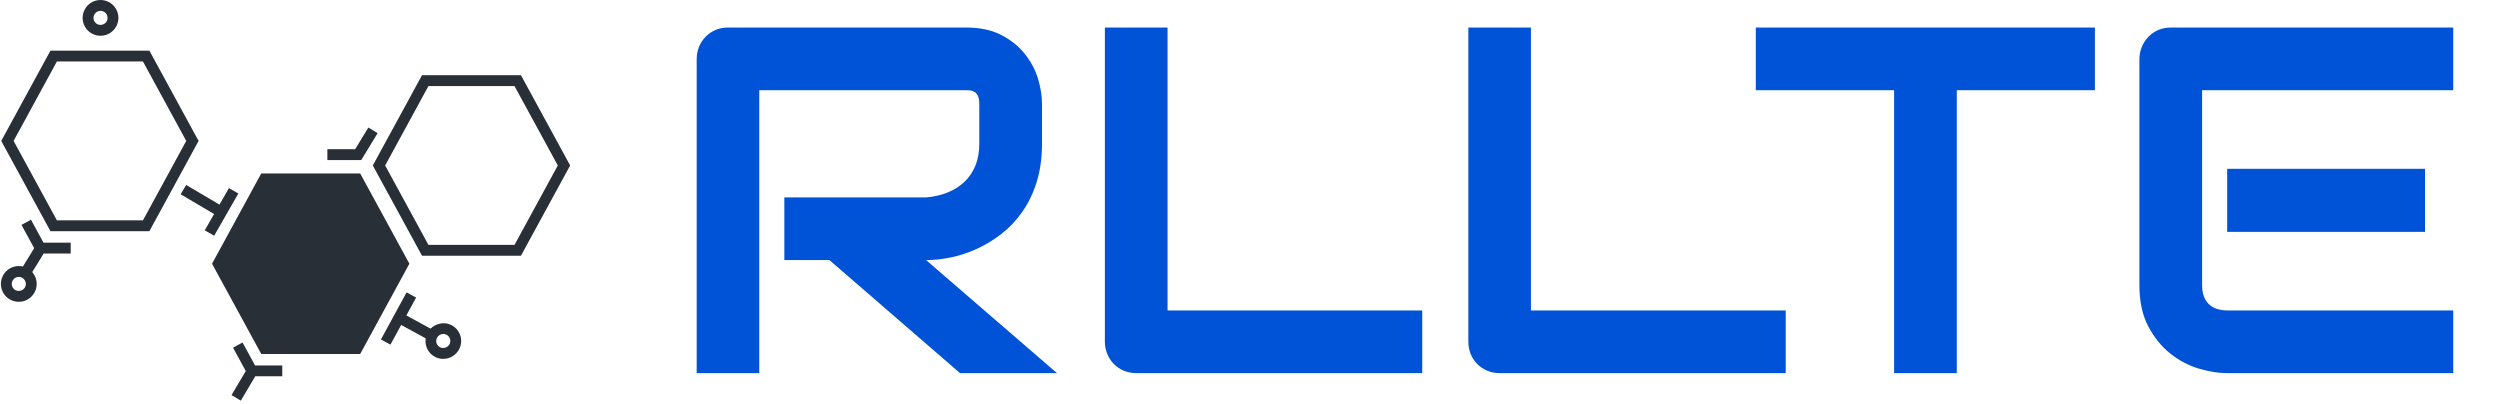 <svg xmlns="http://www.w3.org/2000/svg" version="1.1" xmlns:xlink="http://www.w3.org/1999/xlink" xmlns:svgjs="http://svgjs.dev/svgjs" width="2000" height="323" viewBox="0 0 2000 323"><g transform="matrix(1,0,0,1,-1.212,-1.241)"><svg viewBox="0 0 396 64" data-background-color="#ffffff" preserveAspectRatio="xMidYMid meet" height="323" width="2000" xmlns="http://www.w3.org/2000/svg" xmlns:xlink="http://www.w3.org/1999/xlink"><g id="tight-bounds" transform="matrix(1,0,0,1,0.24,0.246)"><svg viewBox="0 0 395.52 63.508" height="63.508" width="395.52"><g><svg viewBox="0 0 535.702 86.017" height="63.508" width="395.52"><g transform="matrix(1,0,0,1,140.182,0.61)"><svg viewBox="0 0 395.52 84.797" height="84.797" width="395.52"><g id="textblocktransform"><svg viewBox="0 0 395.52 84.797" height="84.797" width="395.52" id="textblock"><g><svg viewBox="0 0 395.52 84.797" height="84.797" width="395.52"><g transform="matrix(1,0,0,1,0,0)"><svg width="395.52" viewBox="1.19 -37.51 182.94 40.01" height="84.797" data-palette-color="#0053d6"><path d="M38.67-27.29L38.67-23.24Q38.67-21.07 38.13-19.36 37.6-17.65 36.68-16.35 35.77-15.04 34.57-14.11 33.37-13.18 32.07-12.59 30.76-11.99 29.43-11.72 28.1-11.45 26.93-11.45L26.93-11.45 40.19 0 30.37 0 17.14-11.45 12.57-11.45 12.57-17.8 26.93-17.8Q28.13-17.9 29.11-18.3 30.1-18.7 30.82-19.38 31.54-20.07 31.93-21.03 32.32-22 32.32-23.24L32.32-23.24 32.32-27.25Q32.32-27.78 32.19-28.06 32.06-28.34 31.85-28.48 31.64-28.61 31.41-28.64 31.18-28.66 30.98-28.66L30.98-28.66 10.03-28.66 10.03 0 3.69 0 3.69-31.81Q3.69-32.47 3.93-33.06 4.17-33.64 4.6-34.08 5.03-34.52 5.62-34.77 6.2-35.01 6.88-35.01L6.88-35.01 30.98-35.01Q33.11-35.01 34.57-34.24 36.04-33.47 36.95-32.31 37.87-31.15 38.27-29.81 38.67-28.47 38.67-27.29L38.67-27.29ZM77.19-6.35L77.19 0 48.24 0Q47.56 0 46.97-0.24 46.38-0.49 45.96-0.92 45.53-1.34 45.29-1.93 45.04-2.51 45.04-3.2L45.04-3.2 45.04-35.01 51.39-35.01 51.39-6.35 77.19-6.35ZM114.01-6.35L114.01 0 85.05 0Q84.37 0 83.78-0.24 83.2-0.49 82.77-0.92 82.34-1.34 82.1-1.93 81.86-2.51 81.86-3.2L81.86-3.2 81.86-35.01 88.2-35.01 88.2-6.35 114.01-6.35ZM145.33-35.01L145.33-28.66 131.34-28.66 131.34 0 124.99 0 124.99-28.66 110.98-28.66 110.98-35.01 145.33-35.01ZM178.77-20.7L178.77-14.31 158.73-14.31 158.73-20.7 178.77-20.7ZM181.63-6.35L181.63 0 158.73 0Q157.41 0 155.85-0.46 154.29-0.93 152.96-1.99 151.63-3.05 150.73-4.75 149.84-6.45 149.84-8.91L149.84-8.91 149.84-31.81Q149.84-32.47 150.09-33.06 150.33-33.64 150.76-34.08 151.19-34.52 151.77-34.77 152.36-35.01 153.04-35.01L153.04-35.01 181.63-35.01 181.63-28.66 156.19-28.66 156.19-8.91Q156.19-7.67 156.85-7.01 157.51-6.35 158.78-6.35L158.78-6.35 181.63-6.35Z" opacity="1" transform="matrix(1,0,0,1,0,0)" fill="#0053d6" class="wordmark-text-0" data-fill-palette-color="primary" id="text-0"></path></svg></g></svg></g></svg></g></svg></g><g><svg viewBox="0 0 122.216 86.017" height="86.017" width="122.216"><g><svg xmlns="http://www.w3.org/2000/svg" xmlns:xlink="http://www.w3.org/1999/xlink" version="1.1" x="0" y="0" viewBox="8.114 19.779 78.773 55.441" enable-background="new 0 0 95 95" xml:space="preserve" height="86.017" width="122.216" class="icon-icon-0" data-fill-palette-color="accent" id="icon-0"><g fill="#282f37" data-fill-palette-color="accent"><path fill="#282f37" d="M28.662 51.769H14.97l-6.809-12.49 6.809-12.491h13.691l6.808 12.491L28.662 51.769zM15.861 50.269h11.91l5.989-10.99-5.989-10.991h-11.91L9.87 39.278 15.861 50.269zM80.078 55.167h-13.69l-6.81-12.49 6.81-12.491h13.69l6.809 12.491L80.078 55.167zM67.278 53.667h11.909l5.99-10.99-5.99-10.991H67.278l-5.991 10.991L67.278 53.667zM17.771 54.858v-1.5h-3.764l-1.73-3.175-1.317 0.718 1.757 3.223-1.558 2.538c-0.188-0.045-0.377-0.068-0.57-0.068-0.935 0-1.778 0.517-2.203 1.349-0.622 1.213-0.139 2.708 1.078 3.332 0.347 0.176 0.735 0.27 1.123 0.27 0.936 0 1.782-0.518 2.208-1.35 0.301-0.588 0.354-1.26 0.151-1.889-0.105-0.326-0.277-0.62-0.497-0.87l1.583-2.577H17.771zM11.458 59.513c-0.237 0.465-0.843 0.663-1.312 0.426-0.479-0.246-0.669-0.834-0.424-1.314 0.167-0.326 0.5-0.53 0.869-0.53 0.154 0 0.304 0.036 0.444 0.108 0.231 0.117 0.403 0.318 0.483 0.566S11.577 59.28 11.458 59.513zM21.897 24.73c-0.387 0-0.775-0.094-1.123-0.271-0.59-0.302-1.025-0.814-1.229-1.443s-0.15-1.3 0.152-1.889c0.424-0.831 1.268-1.348 2.203-1.348 0.389 0 0.778 0.094 1.126 0.272 0.588 0.299 1.024 0.812 1.229 1.44 0.203 0.629 0.149 1.299-0.151 1.888C23.678 24.214 22.833 24.73 21.897 24.73zM21.901 21.28c-0.369 0-0.701 0.203-0.868 0.53-0.119 0.233-0.141 0.497-0.061 0.745 0.081 0.248 0.253 0.449 0.484 0.568 0.469 0.238 1.075 0.04 1.312-0.426 0.118-0.231 0.14-0.495 0.06-0.743-0.08-0.247-0.252-0.449-0.484-0.566C22.204 21.316 22.055 21.28 21.901 21.28zM57.833 68.761H44.141l-6.809-12.49 6.809-12.49h13.691l6.809 12.49L57.833 68.761zM60.245 38.205l-1.281-0.78-1.829 3.002H53.29v1.5h4.687L60.245 38.205zM39.667 45.812l-1.307 2.282-4.609-2.723-0.764 1.291 4.628 2.734-1.292 2.257 1.303 0.745 3.344-5.842L39.667 45.812zM47.049 70.351h-3.764l-1.731-3.174-1.316 0.717 1.76 3.229-1.973 3.331 1.291 0.766 1.995-3.369h3.738V70.351zM71.664 66.147c-0.219-0.623-0.668-1.125-1.263-1.41-0.945-0.455-2.104-0.199-2.83 0.516l-3.35-1.825 1.348-2.474-1.316-0.717-3.55 6.513 1.316 0.718 1.483-2.723 3.391 1.848c-0.159 1.047 0.358 2.121 1.361 2.605 0.338 0.162 0.697 0.244 1.069 0.244 0.947 0 1.824-0.551 2.233-1.401C71.844 67.444 71.882 66.772 71.664 66.147zM70.206 67.391c-0.224 0.466-0.835 0.679-1.301 0.456-0.484-0.234-0.688-0.818-0.455-1.303 0.164-0.34 0.5-0.552 0.878-0.552 0.146 0 0.289 0.032 0.424 0.098 0.234 0.112 0.41 0.31 0.496 0.554C70.334 66.89 70.319 67.154 70.206 67.391z" data-fill-palette-color="accent"></path></g></svg></g></svg></g></svg></g><defs></defs></svg><rect width="395.52" height="63.508" fill="none" stroke="none" visibility="hidden"></rect></g></svg></g></svg>